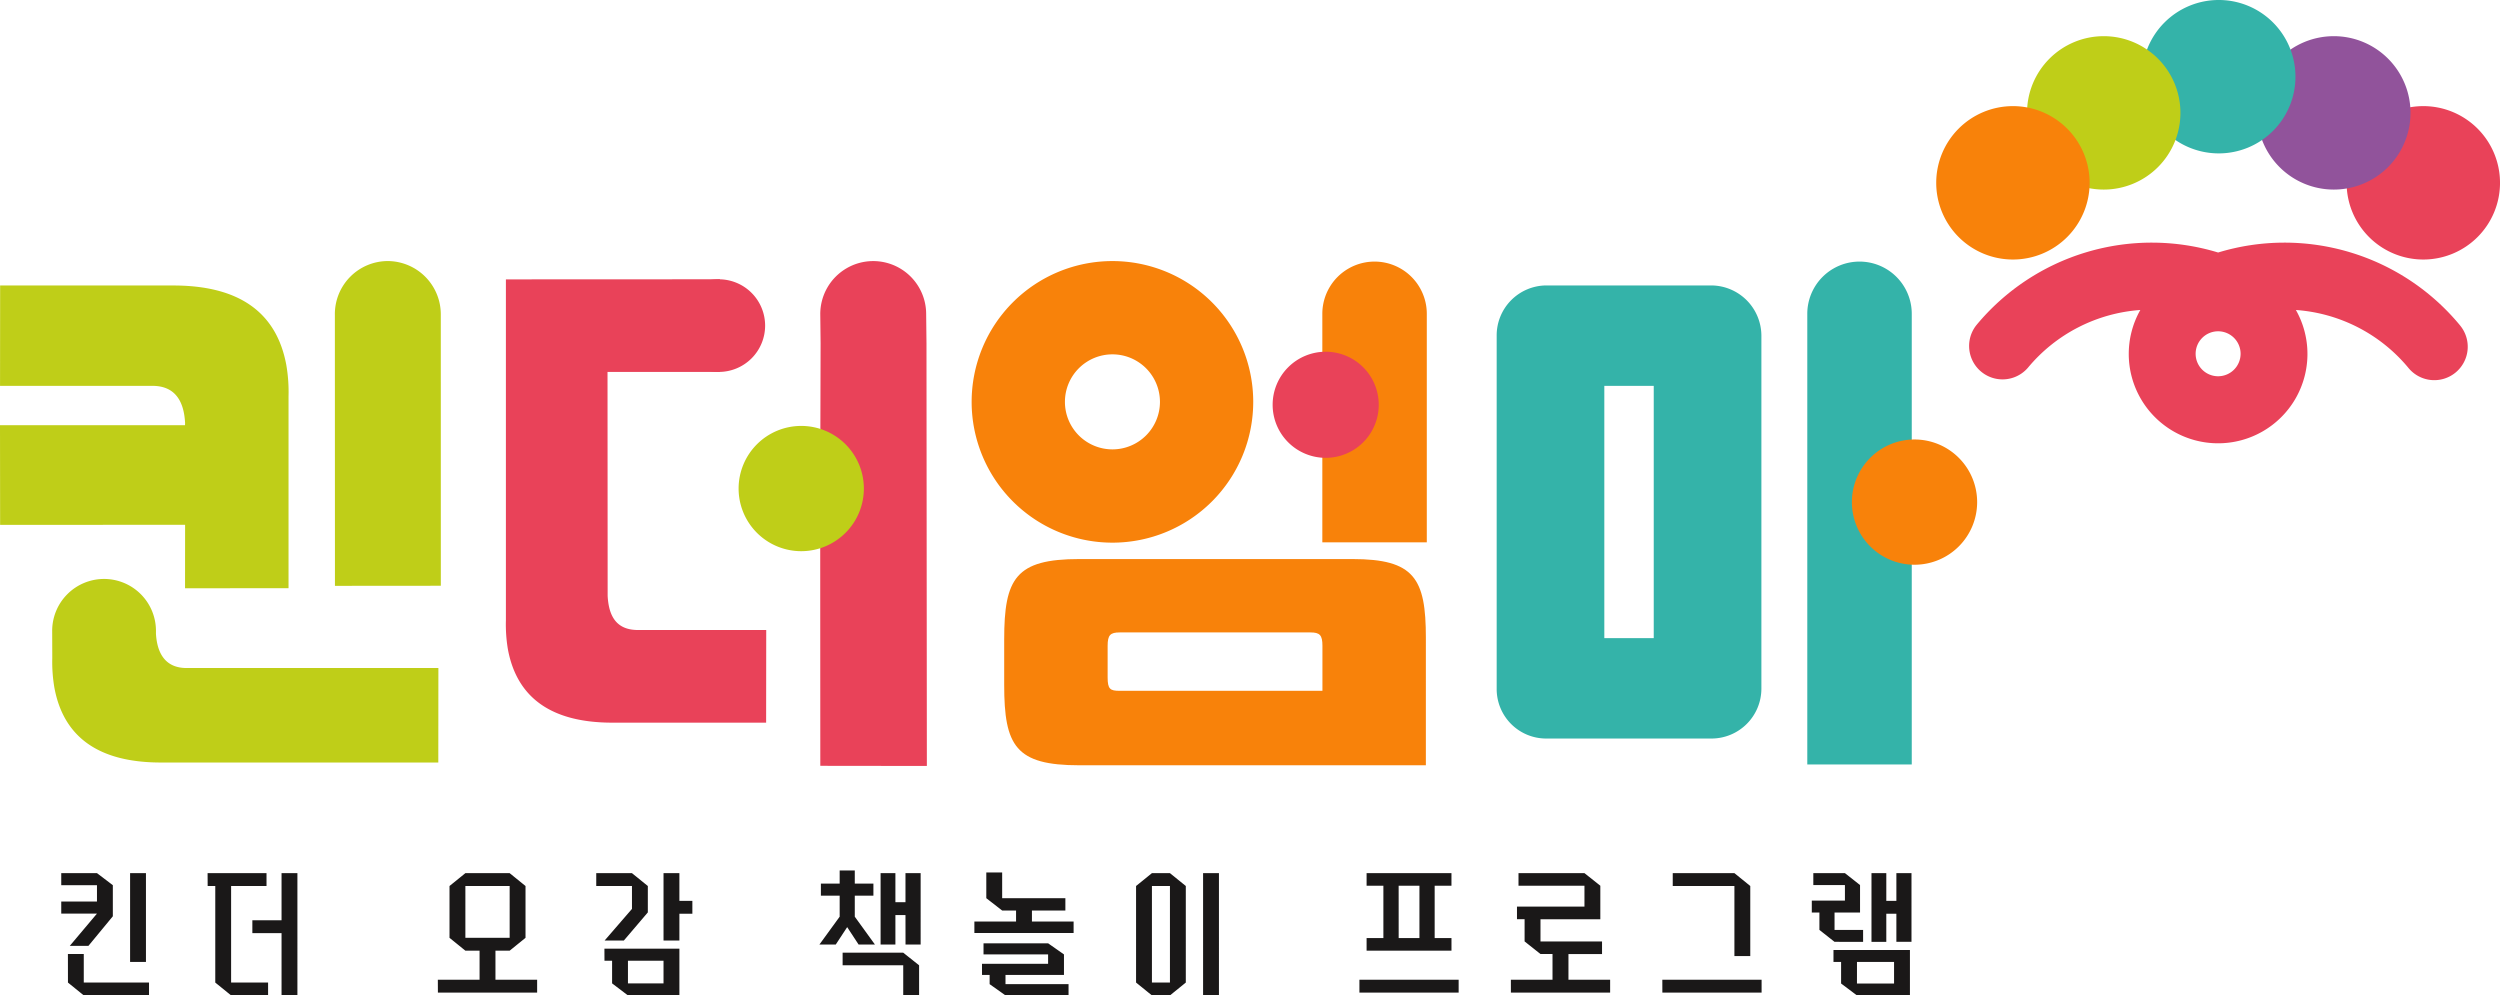 <svg xmlns="http://www.w3.org/2000/svg" width="394" height="156.877" viewBox="0 0 394 156.877">
  <g id="logo-kmom-tb" transform="translate(-146.545 -226.582)">
    <path id="패스_8169" data-name="패스 8169" d="M526.615,267.4a12.088,12.088,0,1,0-12.087-12.087A12.086,12.086,0,0,0,526.615,267.4" transform="translate(1.843 0.083)" fill="#e94259"/>
    <path id="패스_8170" data-name="패스 8170" d="M512.581,256.431a12.088,12.088,0,1,0-12.087-12.087,12.086,12.086,0,0,0,12.087,12.087" transform="translate(1.772 0.028)" fill="#91539b"/>
    <path id="패스_8171" data-name="패스 8171" d="M494.538,250.757a12.088,12.088,0,1,0-12.087-12.087,12.086,12.086,0,0,0,12.087,12.087" transform="translate(1.682)" fill="#34b3a9"/>
    <path id="패스_8172" data-name="패스 8172" d="M476.5,256.431a12.088,12.088,0,1,0-12.087-12.087A12.086,12.086,0,0,0,476.5,256.431" transform="translate(1.592 0.028)" fill="#bfce18"/>
    <path id="패스_8173" data-name="패스 8173" d="M462.261,267.4a12.088,12.088,0,1,0-12.087-12.087A12.086,12.086,0,0,0,462.261,267.4" transform="translate(1.52 0.083)" fill="#f8820a"/>
    <path id="패스_8174" data-name="패스 8174" d="M494.574,285.689a3.543,3.543,0,1,1,3.543-3.542,3.547,3.547,0,0,1-3.543,3.542m38.074-8.083a35.877,35.877,0,0,0-38.074-11.418A35.877,35.877,0,0,0,456.5,277.606a5.269,5.269,0,0,0,8.1,6.739,25.363,25.363,0,0,1,17.714-9.1,14.081,14.081,0,1,0,24.517,0,25.362,25.362,0,0,1,17.713,9.1,5.269,5.269,0,1,0,8.1-6.739" transform="translate(1.546 0.191)" fill="#e94259"/>
    <path id="패스_8175" data-name="패스 8175" d="M441.443,374.333h2.335V369.9h1.588v4.432h2.382V363.506h-2.382v4.369h-1.588v-4.369h-2.335Zm-2.285,3.166H445v3.4h-5.846Zm-3.705,0h1.2v3.4l2.5,1.878h8.349V375.62H435.453Zm4.668-3.166v-1.878h-4.5v-2.744h4.018v-4.327l-2.382-1.878h-4.981v1.878h4.981v2.448h-5.221v1.878h1.2v2.744l2.382,1.878Zm-30-8.8h9.719V376.57h2.5V365.532l-2.5-2.026h-9.719Zm-1.636,16.8h15.639v-2.026H408.48Zm-23.87,0h15.639v-2.026h-6.568v-4.052h5.292V374.27h-9.7v-3.5h9.431V365.49l-2.5-1.984H385.813v1.984h10.394v3.292H385.573v1.984h1.2v3.5l2.5,1.984h1.9v4.052H384.61ZM366.924,365.49H370.2v8.252h-3.272Zm-5.052,10.236H375.25v-1.984H372.6V365.49h2.647v-1.984H361.872v1.984h2.646v8.252h-2.646Zm-1.131,6.606H376.38v-2.026H360.741Zm-32.7-16.8h2.839v15.217h-2.839Zm-2.5,15.217,2.5,2.026h2.839l2.5-2.026V365.532l-2.5-2.026h-2.839l-2.5,2.026Zm10.562,2.026h2.5V363.506h-2.5Zm-34.841-3.229h1.2V381l2.5,1.773H314.9V381h-9.937v-1.456h9.215v-3.229l-2.5-1.752H301.5v1.752h10.177v1.477H301.259Zm3.176-16.145h-2.5v4.052l2.5,1.942h2.19v1.731h-6.569v1.815h15.639v-1.815h-6.568v-1.731H314.4v-1.942h-9.962Zm-25.144,14.626h9.552v4.749h2.5v-4.749l-2.5-1.984h-9.552Zm-3.657-3.271h2.575l1.8-2.744,1.8,2.744h2.574l-3.176-4.39v-3.313h2.936v-1.9h-2.936v-2.068h-2.382v2.068h-2.959v1.9h2.959v3.313Zm13.57,0h2.383V363.506H289.2v4.58h-1.588v-4.58h-2.334v11.249h2.334v-4.643H289.2Zm-38.138-.633h2.5V369.9h2.045v-2.026h-2.045v-4.369h-2.5Zm-5.607,3.187h5.606v3.567h-5.606Zm-3.7,0h1.2v3.567l2.5,1.9h8.108v-7.366H241.754Zm.024-3.187h3.031l3.778-4.432v-4.158l-2.5-2.026h-5.63v2.026h5.63v3.609Zm-21.945-8.59h6.978V373.7h-6.978Zm-4.331,16.8h15.639v-2.026h-6.568v-4.58h2.237l2.5-2.026v-8.168l-2.5-2.026h-6.978l-2.5,2.026V373.7l2.5,2.026h2.238v4.58H215.5Zm-36.286-16.8h1.2v15.217l2.5,2.026h5.823v-2.026H182.92V365.532H188.5v-2.026h-9.287Zm11.645,17.243h2.5V363.506h-2.5v7.429h-4.6v2.026h4.6Zm-23.87-5.276h2.5V363.506h-2.5Zm-9.792,3.25,2.5,2.026h10.274v-2.026H159.7v-4.5h-2.5Zm.288-5.783h2.936l3.849-4.664v-4.9l-2.5-1.9h-5.63v1.9h5.63v2.575h-5.63v1.9h5.63Z" transform="translate(0.048 0.683)" fill="#1a1818"/>
    <g id="그룹_3535" data-name="그룹 3535" transform="translate(146.545 267.725)">
      <path id="패스_8176" data-name="패스 8176" d="M322.22,335.016c-1.489,0-1.9-.253-1.9-2.111v-4.981c0-1.688.414-2.111,1.9-2.111h30.053c1.489,0,1.9.422,1.9,2.111v7.091Zm-6.371-20.767c-10.011,0-11.831,3.039-11.831,12.663v7.176c0,9.624,1.82,12.663,11.831,12.663h54.625V326.659c0-9.371-1.82-12.41-11.583-12.41Z" transform="translate(-145.757 -267.286)" fill="#f8820a"/>
      <path id="패스_8177" data-name="패스 8177" d="M446.419,346.852V275.835a8.232,8.232,0,1,0-16.464,0v71.017Z" transform="translate(-145.126 -267.52)" fill="#34b3a9"/>
      <path id="패스_8178" data-name="패스 8178" d="M353.906,295.958v15.887H370.37V275.835a8.232,8.232,0,1,0-16.464,0v20.122Z" transform="translate(-145.507 -267.52)" fill="#f8820a"/>
      <path id="패스_8179" data-name="패스 8179" d="M436.949,305.37a9.87,9.87,0,1,1,9.87,9.87,9.87,9.87,0,0,1-9.87-9.87" transform="translate(-145.091 -267.38)" fill="#f8820a"/>
      <path id="패스_8180" data-name="패스 8180" d="M346.114,290.1a8.361,8.361,0,1,1,8.361,8.361,8.361,8.361,0,0,1-8.361-8.361" transform="translate(-145.546 -267.449)" fill="#e94259"/>
      <path id="패스_8181" data-name="패스 8181" d="M328.591,289.71a7.488,7.488,0,1,1-7.488-7.487,7.488,7.488,0,0,1,7.488,7.487m14.7,0A22.189,22.189,0,1,0,321.1,311.9a22.189,22.189,0,0,0,22.19-22.19" transform="translate(-145.782 -267.52)" fill="#f8820a"/>
      <path id="패스_8182" data-name="패스 8182" d="M406,326.924h-7.789V287.168H406ZM381.246,279.3v55.582a7.8,7.8,0,0,0,7.791,7.869H415.09a7.871,7.871,0,0,0,7.876-7.869V279.3a7.946,7.946,0,0,0-7.876-7.957H389.037a7.873,7.873,0,0,0-7.791,7.957" transform="translate(-145.37 -267.501)" fill="#34b3a9"/>
      <path id="패스_8183" data-name="패스 8183" d="M146.562,309.076l-.017-15.708,29.16,0,.009-.363c-.2-3.863-1.916-5.778-5-5.833l-24.164,0,.015-15.82h27.263c10.356-.007,16.285,4.195,17.833,12.49a24.929,24.929,0,0,1,.357,4.986l0,30.229-16.311.012.01-10Z" transform="translate(-146.545 -267.501)" fill="#bfce18"/>
      <path id="패스_8184" data-name="패스 8184" d="M242.663,340.255c-9.554,0-15.028-3.871-16.463-11.527a23.493,23.493,0,0,1-.322-4.6l0-53.735,33.728-.016-.013,14.6-17.7,0,.02,35.292c.186,3.573,1.662,5.309,4.6,5.381l20.392,0-.016,14.6Z" transform="translate(-146.148 -267.506)" fill="#e94259"/>
      <path id="패스_8185" data-name="패스 8185" d="M275.181,347.071l-.014-35.482.017-15.2.043-15.924-.051-4.59a8.344,8.344,0,1,1,16.688-.013l.051,4.589.06,66.641Z" transform="translate(-145.901 -267.52)" fill="#e94259"/>
      <path id="패스_8186" data-name="패스 8186" d="M262.369,303.244a9.87,9.87,0,1,1,9.87,9.87,9.87,9.87,0,0,1-9.87-9.87" transform="translate(-145.965 -267.391)" fill="#bfce18"/>
      <path id="패스_8187" data-name="패스 8187" d="M252,277.679a7.3,7.3,0,1,1,7.3,7.3,7.3,7.3,0,0,1-7.3-7.3" transform="translate(-146.017 -267.506)" fill="#e94259"/>
      <path id="패스_8188" data-name="패스 8188" d="M207.425,267.52a8.4,8.4,0,0,1,8.327,8.446l.005,42.726-16.688.014-.012-42.728a8.362,8.362,0,0,1,8.368-8.458" transform="translate(-146.282 -267.52)" fill="#bfce18"/>
      <path id="패스_8189" data-name="패스 8189" d="M171.881,346.3c-9.75.007-15.342-3.945-16.8-11.762a24.141,24.141,0,0,1-.338-4.687l-.015-4.206a8.178,8.178,0,1,1,16.355-.013l0,.391c.222,3.533,1.831,5.342,4.728,5.385l39.783,0L215.58,346.3Z" transform="translate(-146.504 -267.27)" fill="#bfce18"/>
    </g>
  </g>
</svg>
